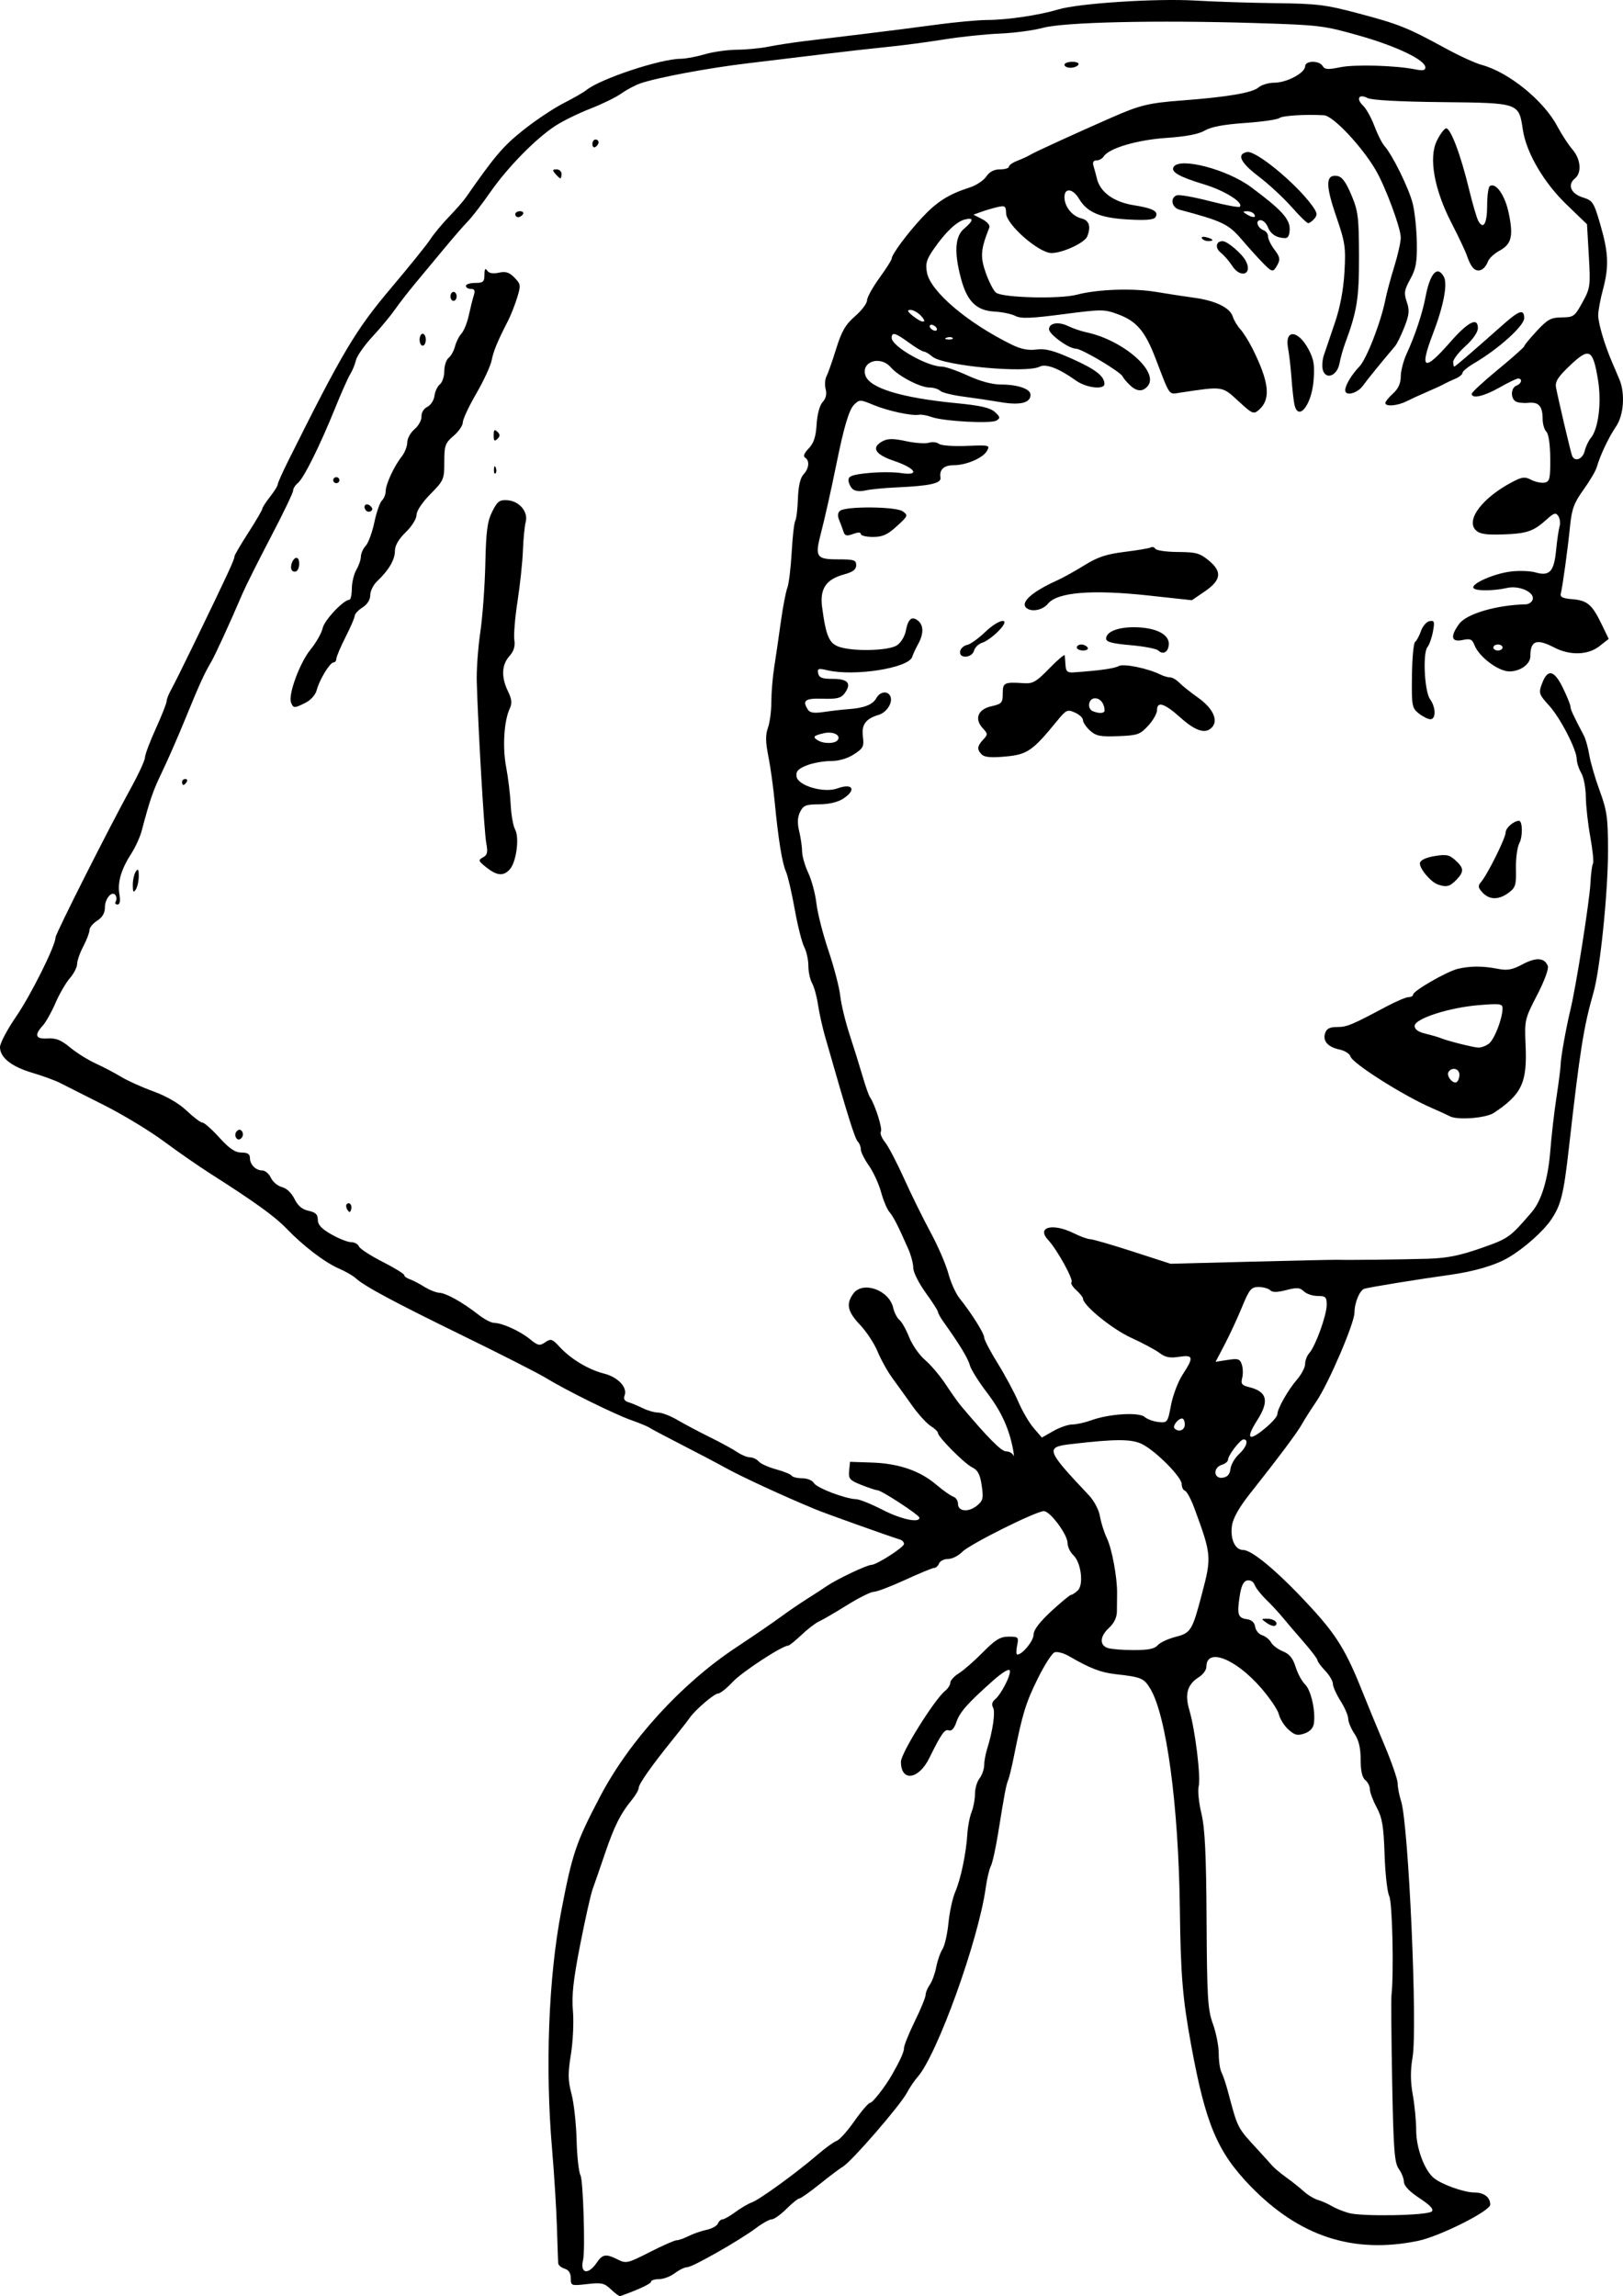 <?xml version="1.0" encoding="UTF-8" standalone="no"?>
<!-- Created with Inkscape (http://www.inkscape.org/) -->
<svg
   xmlns:svg="http://www.w3.org/2000/svg"
   xmlns="http://www.w3.org/2000/svg"
   version="1.0"
   width="626.029"
   height="885.514"
   id="svg4455">
  <defs
     id="defs4457" />
  <g
     transform="translate(-0.143,-71.613)"
     id="layer1">
    <path
       d="M 235.829,954.543 C 233.224,952.065 232.2,951.835 226.606,952.472 C 220.448,953.173 220.312,953.124 220.312,950.226 C 220.312,948.276 219.499,947.014 217.932,946.532 C 216.623,946.13 215.505,945.187 215.449,944.438 C 215.392,943.688 215.172,937.37 214.959,930.398 C 214.747,923.425 213.905,909.942 213.089,900.434 C 210.392,869.011 211.722,834.254 216.595,808.814 C 220.9,786.341 222.296,782.219 231.621,764.444 C 242.92,742.906 262.936,720.958 283.993,707.016 C 290.533,702.686 298.294,697.373 301.239,695.209 C 304.185,693.045 308.737,689.93 311.355,688.286 C 313.973,686.643 317.521,684.339 319.238,683.167 C 323.044,680.571 334.527,675.137 336.272,675.107 C 338.333,675.071 348.843,668.313 348.843,667.023 C 348.843,666.371 348.174,665.627 347.356,665.37 C 342.382,663.81 318.645,655.331 314.785,653.735 C 302.345,648.591 286.179,641.128 279.817,637.591 C 276.872,635.953 269.374,632.011 263.156,628.829 C 256.937,625.648 251.314,622.666 250.66,622.202 C 250.005,621.739 246.792,620.41 243.519,619.249 C 236.94,616.915 218.237,607.658 210.44,602.875 C 207.687,601.188 193.386,593.917 178.658,586.719 C 151.675,573.532 140.73,567.655 137.298,564.513 C 136.272,563.574 133.35,561.902 130.805,560.799 C 125.405,558.458 117.01,552.045 110.648,545.4 C 106.239,540.796 98.346,535.1 81.512,524.376 C 76.845,521.403 68.639,515.712 63.275,511.73 C 57.911,507.747 47.537,501.474 40.221,497.79 C 32.906,494.105 25.314,490.273 23.35,489.274 C 21.386,488.275 16.566,486.509 12.639,485.351 C 4.571,482.971 0.143,479.456 0.143,475.43 C 0.143,473.926 2.967,468.587 6.419,463.565 C 12.098,455.303 21.565,436.278 21.565,433.129 C 21.565,431.728 42.184,390.873 50.654,375.49 C 53.621,370.102 56.055,364.812 56.063,363.733 C 56.071,362.655 57.952,357.644 60.243,352.598 C 62.534,347.553 64.408,342.81 64.408,342.06 C 64.408,341.31 65.182,339.319 66.128,337.637 C 67.074,335.954 70.865,328.355 74.551,320.748 C 88.154,292.682 90.591,287.426 90.591,286.157 C 90.591,285.706 93.001,281.592 95.946,277.015 C 98.892,272.439 101.302,268.314 101.302,267.85 C 101.302,267.385 102.641,265.306 104.277,263.228 C 105.913,261.151 107.252,259.01 107.252,258.472 C 107.252,257.934 109.078,253.834 111.309,249.361 C 132.304,207.269 137.314,198.851 151.001,182.665 C 158.03,174.351 164.853,165.886 166.162,163.853 C 167.471,161.82 170.685,157.942 173.303,155.234 C 175.921,152.526 178.867,149.157 179.848,147.749 C 190.948,131.824 194.144,128.059 201.706,122.002 C 206.438,118.212 213.497,113.479 217.393,111.485 C 221.29,109.49 225.281,107.202 226.262,106.4 C 231.609,102.031 254.854,94.307 262.744,94.278 C 264.607,94.271 268.76,93.494 271.973,92.55 C 275.186,91.606 280.81,90.811 284.469,90.783 C 288.129,90.756 293.533,90.235 296.479,89.627 C 299.424,89.019 305.851,88.032 310.76,87.435 C 315.669,86.837 326.112,85.574 333.967,84.627 C 341.822,83.68 354.139,82.107 361.339,81.13 C 368.539,80.153 377.376,79.34 380.976,79.323 C 388.778,79.285 400.934,77.479 408.348,75.255 C 416.278,72.876 446.29,70.939 461.308,71.836 C 468.508,72.266 482.432,72.716 492.251,72.835 C 508.364,73.032 511.492,73.423 524.383,76.852 C 539.795,80.952 543.163,82.306 557.706,90.249 C 562.943,93.109 569.197,95.977 571.604,96.621 C 582,99.403 595.525,110.343 600.779,120.221 C 602.465,123.39 605.112,127.449 606.66,129.241 C 609.879,132.965 610.339,138.26 607.633,140.435 C 604.63,142.849 606.043,146.295 610.628,147.736 C 614.512,148.956 614.915,149.578 617.435,158.252 C 620.606,169.162 620.81,174.467 618.402,183.42 C 617.42,187.071 616.614,191.458 616.611,193.17 C 616.605,196.262 619.076,204.642 621.947,211.265 C 622.772,213.167 624.052,216.173 624.792,217.946 C 627.077,223.419 626.456,231.802 623.442,236.17 C 620.698,240.148 617.345,247.235 616.02,251.859 C 615.616,253.268 613.317,257.158 610.91,260.502 C 607.262,265.571 606.401,267.925 605.733,274.65 C 604.877,283.254 602.892,297.721 602.174,300.58 C 601.854,301.857 602.985,302.407 606.501,302.682 C 612.35,303.141 614.233,304.716 617.838,312.17 L 620.655,317.995 L 617.148,320.771 C 612.727,324.27 605.745,324.491 599.644,321.325 C 592.815,317.78 590.434,318.652 590.434,324.698 C 590.434,327.743 586.56,330.544 582.349,330.544 C 578.114,330.544 570.662,324.95 568.892,320.441 C 567.974,318.103 567.272,317.801 564.246,318.445 C 559.905,319.368 559.436,317.036 562.99,312.202 C 565.842,308.325 577.307,304.957 588.627,304.673 C 589.924,304.641 591.162,303.737 591.379,302.664 C 591.936,299.904 586.03,297.32 581.508,298.345 C 576.205,299.548 569.245,299.572 568.491,298.39 C 567.459,296.775 576.218,292.876 582.755,292.041 C 585.997,291.627 590.353,291.777 592.435,292.374 C 597.843,293.924 599.554,292.087 600.358,283.87 C 600.73,280.067 601.334,275.918 601.7,274.65 C 602.066,273.382 601.849,271.576 601.217,270.637 C 600.247,269.194 599.549,269.397 596.739,271.937 C 591.644,276.54 589.125,277.403 579.886,277.711 C 573.32,277.929 570.916,277.564 569.428,276.123 C 565.37,272.193 571.973,263.489 583.615,257.423 C 587.318,255.494 588.33,255.388 590.808,256.673 C 592.394,257.494 594.699,257.973 595.931,257.736 C 597.898,257.357 598.163,256.222 598.111,248.403 C 598.075,243.089 597.476,238.943 596.623,238.118 C 595.837,237.357 595.186,235.153 595.176,233.219 C 595.151,228.246 593.676,226.562 589.702,226.966 C 587.813,227.158 585.598,226.914 584.78,226.425 C 582.717,225.19 582.915,221.129 585.079,220.325 C 587.05,219.593 587.524,217.604 585.726,217.604 C 585.1,217.604 581.864,219.159 578.533,221.061 C 572.601,224.448 567.822,225.532 567.822,223.491 C 567.822,222.925 572.374,218.72 577.938,214.146 C 583.502,209.572 588.076,205.497 588.103,205.09 C 588.13,204.683 590.312,202.036 592.952,199.207 C 597.103,194.76 598.404,194.058 602.563,194.021 C 607.106,193.981 607.549,193.658 610.534,188.216 C 613.55,182.716 613.662,181.9 612.988,170.273 L 612.283,158.093 L 604.405,150.502 C 595.616,142.033 588.887,130.536 587.553,121.711 C 585.966,111.212 586.272,111.317 556.347,110.998 C 539.69,110.821 529.235,110.245 527.636,109.417 C 524.271,107.672 523.106,109.689 525.93,112.373 C 527.136,113.52 529.096,117.052 530.284,120.221 C 531.473,123.39 533.201,126.83 534.125,127.864 C 537.278,131.395 543.668,144.412 545.082,150.185 C 545.859,153.354 546.562,160.096 546.646,165.167 C 546.771,172.712 546.312,175.271 544.116,179.253 C 541.799,183.457 541.616,184.654 542.774,188.052 C 543.884,191.309 543.725,192.977 541.848,197.762 C 540.601,200.939 538.985,204.24 538.257,205.097 C 532.994,211.294 527.622,217.903 525.816,220.405 C 523.705,223.328 519.028,224.522 519.028,222.138 C 519.028,220.199 521.449,216.135 524.489,212.971 C 527.278,210.068 532.83,195.758 534.541,187.064 C 535.04,184.528 536.573,178.825 537.949,174.39 C 539.324,169.955 540.45,164.934 540.45,163.232 C 540.45,159.597 534.701,144.033 530.936,137.472 C 525.668,128.294 514.399,116.284 510.855,116.071 C 503.792,115.646 494.863,116.191 493.667,117.12 C 492.888,117.725 486.895,118.59 480.35,119.043 C 472.206,119.606 467.321,120.523 464.878,121.949 C 462.468,123.357 457.645,124.282 450.033,124.799 C 438.713,125.568 427.859,128.786 425.843,131.971 C 425.32,132.798 424.079,133.474 423.085,133.474 C 421.923,133.474 421.5,134.193 421.898,135.491 C 422.238,136.6 422.853,138.877 423.264,140.551 C 424.55,145.783 429.804,149.547 437.514,150.762 C 444.978,151.939 447.225,153.196 445.814,155.407 C 445.191,156.382 442.045,156.636 435.266,156.258 C 424.496,155.658 419.467,153.533 416.342,148.26 C 413.991,144.293 410.729,143.923 410.729,147.624 C 410.729,151.263 413.669,154.968 417.246,155.837 C 420.265,156.571 421.039,158.953 419.511,162.808 C 418.546,165.242 410.015,169.2 405.733,169.2 C 400.874,169.2 388.367,158.278 388.222,153.908 C 388.127,151.024 387.802,150.791 384.844,151.484 C 383.044,151.906 380.232,152.735 378.596,153.327 L 375.62,154.403 L 378.987,156.124 C 380.913,157.109 382.095,158.497 381.75,159.369 C 378.39,167.847 378.175,170.558 380.366,176.799 C 381.576,180.248 383.349,183.698 384.305,184.467 C 386.773,186.45 408.852,187.017 415.489,185.267 C 423.511,183.152 437.083,182.679 446.129,184.199 C 450.55,184.942 457.135,185.951 460.762,186.441 C 468.971,187.55 474.576,190.276 475.642,193.678 C 476.091,195.111 477.408,197.32 478.569,198.588 C 479.73,199.856 481.846,203.227 483.27,206.079 C 489.734,219.024 490.424,225.569 485.756,229.66 C 483.679,231.48 483.251,231.298 477.79,226.271 C 471.505,220.485 471.956,220.552 455.696,222.986 C 450.75,223.726 451.679,224.972 445.835,209.763 C 441.816,199.302 438.555,195.476 431.408,192.833 C 426.041,190.848 425.188,190.847 410.142,192.804 C 397.673,194.425 393.92,194.559 391.793,193.457 C 390.322,192.695 386.721,191.94 383.789,191.78 C 376.804,191.398 373.204,187.896 370.867,179.209 C 368.099,168.918 368.473,162.777 372.05,159.765 C 375.741,156.657 375.849,155.385 372.348,156.242 C 369.131,157.029 364.813,161.131 360.257,167.728 C 357.471,171.762 357.036,173.315 357.715,176.818 C 359.117,184.056 373.313,196.109 390.275,204.464 C 393.919,206.258 396.71,206.823 399.891,206.41 C 403.366,205.959 406.462,206.763 413.667,209.986 C 422.684,214.021 426.084,216.642 426.162,219.62 C 426.226,222.059 419.153,221.242 415.112,218.344 C 408.617,213.686 403.58,211.764 401.157,213.02 C 396.022,215.681 363.776,212.66 359.761,209.142 C 358.562,208.091 357.088,207.217 356.485,207.199 C 355.882,207.182 353.285,205.626 350.714,203.742 C 345.529,199.943 344.083,199.543 344.083,201.909 C 344.083,205.182 357.732,212.994 363.452,212.994 C 364.781,212.994 369.27,214.55 373.426,216.451 C 378.28,218.672 382.869,219.909 386.257,219.909 C 392.779,219.909 397.637,221.601 397.637,223.873 C 397.637,226.996 393.661,227.984 386.183,226.719 C 382.337,226.068 375.781,225.09 371.613,224.546 C 367.445,224.001 363.455,222.994 362.746,222.308 C 362.038,221.622 360.199,221.061 358.659,221.061 C 355.09,221.061 346.643,216.653 343.753,213.282 C 339.74,208.602 332.184,211.012 333.953,216.409 C 335.554,221.293 347.847,225.041 369.01,227.098 C 378.367,228.008 382.043,228.849 383.871,230.498 C 385.953,232.376 386.047,232.846 384.53,233.793 C 382.441,235.098 363.955,234.084 359.4,232.415 C 357.679,231.784 355.536,231.402 354.639,231.565 C 351.838,232.075 342.648,230.097 337.083,227.787 C 331.959,225.66 331.67,225.655 329.628,227.639 C 327.635,229.577 325.699,236.083 322.67,251.025 C 320.725,260.619 318.227,271.752 316.742,277.452 C 314.415,286.381 315.039,287.327 323.256,287.327 C 329.564,287.327 330.397,287.592 330.397,289.595 C 330.397,291.246 329.139,292.205 325.773,293.12 C 318.762,295.024 316.304,298.664 317.247,305.746 C 318.766,317.16 319.999,319.908 324.172,321.179 C 329.933,322.934 342.869,322.545 346.059,320.521 C 347.609,319.538 349.107,317.103 349.541,314.861 C 350.437,310.236 351.856,309.07 354.251,310.994 C 356.445,312.758 356.46,316.075 354.292,319.994 C 353.361,321.677 352.329,323.907 351.997,324.95 C 350.626,329.257 329.691,332.552 319.278,330.099 C 315.783,329.276 315.353,329.42 315.735,331.294 C 316.08,332.986 317.264,333.425 321.481,333.425 C 327.332,333.425 328.746,335.265 325.846,339.105 C 324.529,340.849 322.86,341.241 317.48,341.07 C 310.643,340.854 309.46,341.755 311.826,345.372 C 312.578,346.522 314.261,346.738 318.056,346.173 C 320.916,345.747 325.13,345.265 327.421,345.101 C 333.486,344.668 336.781,343.362 338.175,340.838 C 339.616,338.231 342.685,337.899 343.617,340.25 C 344.563,342.639 342.119,346.401 339.026,347.313 C 334.067,348.777 332.385,351.104 332.98,355.681 C 333.474,359.491 333.115,360.201 329.51,362.525 C 326.929,364.189 323.69,365.118 320.466,365.118 C 317.704,365.118 313.548,365.885 311.231,366.823 C 307.93,368.158 307.101,369.087 307.401,371.11 C 307.925,374.641 317.974,377.556 323.126,375.673 C 329.113,373.485 330.635,376.22 325.339,379.649 C 323.277,380.984 319.869,381.78 316.131,381.799 C 310.975,381.825 310.008,382.21 308.758,384.736 C 307.751,386.77 307.648,389.023 308.416,392.227 C 309.019,394.748 309.526,398.265 309.541,400.043 C 309.557,401.821 310.63,405.529 311.926,408.283 C 313.221,411.038 314.631,416.325 315.058,420.033 C 315.485,423.741 317.585,431.96 319.724,438.299 C 321.863,444.637 323.898,452.456 324.246,455.674 C 324.595,458.891 326.225,465.633 327.87,470.656 C 329.514,475.678 331.767,482.899 332.875,486.702 C 333.983,490.505 335.259,494.135 335.711,494.769 C 337.61,497.433 340.628,506.909 339.928,508.006 C 339.51,508.661 340.213,510.485 341.491,512.058 C 342.77,513.631 346.097,519.979 348.885,526.164 C 351.673,532.35 356.264,541.672 359.087,546.881 C 361.91,552.09 364.989,559.203 365.929,562.689 C 366.869,566.174 368.795,570.469 370.21,572.234 C 374.874,578.051 379.742,585.786 379.764,587.415 C 379.776,588.296 382.121,592.779 384.976,597.379 C 387.831,601.978 391.414,608.655 392.939,612.218 C 394.464,615.781 397.131,620.343 398.866,622.356 L 402.022,626.016 L 406.443,623.489 C 408.875,622.1 412.162,620.963 413.748,620.963 C 415.333,620.963 418.65,620.229 421.118,619.332 C 427.948,616.849 439.445,616.132 441.642,618.052 C 442.64,618.924 445.047,619.807 446.991,620.013 C 450.441,620.378 450.558,620.221 451.837,613.472 C 452.558,609.669 454.582,604.364 456.335,601.683 C 460.701,595.005 460.493,594.012 454.911,594.876 C 451.397,595.42 449.619,595.073 447.445,593.417 C 445.876,592.222 440.905,589.557 436.399,587.495 C 429.098,584.155 417.869,575.007 417.869,572.399 C 417.869,571.903 416.703,570.446 415.278,569.16 C 413.853,567.874 413.028,566.492 413.445,566.088 C 414.348,565.214 407.86,553.455 404.505,549.884 C 399.776,544.852 406.057,543.134 414.299,547.206 C 416.865,548.474 419.734,549.511 420.675,549.511 C 421.615,549.511 428.97,551.643 437.018,554.249 L 451.652,558.987 L 482.662,558.184 C 499.718,557.743 514.744,557.416 516.053,557.457 C 520.325,557.591 540.82,557.352 550.792,557.052 C 558.269,556.827 563.052,555.881 571.328,552.991 C 582.046,549.249 582.564,548.88 591.01,539.015 C 594.767,534.626 597.288,526.238 598.139,515.291 C 598.573,509.709 599.639,500.474 600.509,494.769 C 601.379,489.065 602.107,483.36 602.128,482.092 C 602.172,479.362 604.196,468.076 605.953,460.772 C 608.117,451.775 613.289,418.984 613.611,412.218 C 613.781,408.65 614.218,405.263 614.582,404.692 C 614.947,404.121 614.493,399.521 613.574,394.47 C 612.655,389.419 611.873,382.434 611.837,378.947 C 611.801,375.461 611.006,371.312 610.071,369.728 C 609.135,368.143 608.351,365.726 608.328,364.357 C 608.265,360.656 602.01,348.513 597.74,343.804 C 593.629,339.27 593.511,338.867 595.103,334.81 C 597.184,329.511 599.683,330.13 602.916,336.748 C 604.56,340.114 605.906,343.424 605.906,344.103 C 605.906,345.206 606.973,347.513 611.095,355.322 C 611.765,356.59 612.7,359.961 613.173,362.813 C 613.647,365.665 615.463,371.889 617.21,376.643 C 620.007,384.257 620.385,387.011 620.388,399.776 C 620.392,415.801 617.345,445.476 614.775,454.433 C 610.98,467.658 609.575,476.546 605.297,514.361 C 603.267,532.305 602.238,536.437 598.403,542.048 C 595.319,546.561 588.132,552.943 582.103,556.523 C 576.957,559.58 568.752,561.991 558.896,563.342 C 547.865,564.855 528.645,567.975 526.448,568.609 C 524.625,569.135 522.598,573.979 522.598,577.811 C 522.598,581.865 512.672,605.008 507.909,612.058 C 505.67,615.371 503.106,619.408 502.21,621.028 C 500.519,624.087 493.262,633.785 482.31,647.623 C 478.031,653.029 475.74,657.109 475.333,660.048 C 474.622,665.183 476.556,669.366 479.641,669.366 C 483.057,669.366 492.871,677.579 504.815,690.433 C 515.791,702.245 519.384,708.105 526.171,725.261 C 527.675,729.064 531.236,737.69 534.083,744.43 C 536.93,751.169 539.26,757.915 539.26,759.419 C 539.26,760.924 539.848,763.966 540.566,766.18 C 543.442,775.042 546.965,853.498 545.004,864.996 C 544.138,870.075 544.163,874.35 545.088,879.496 C 545.81,883.509 546.4,889.667 546.4,893.179 C 546.4,900.006 549.555,908.534 553.2,911.563 C 556.181,914.04 564.857,917.144 568.798,917.144 C 572.538,917.144 574.963,918.989 574.963,921.834 C 574.963,924.302 555.433,934.092 547.083,935.811 C 522.078,940.956 501.226,934.107 482.329,914.544 C 469.71,901.48 465.193,890.742 459.665,860.674 C 456.294,842.335 455.563,833.581 455.239,807.661 C 454.74,767.8 450.059,733.074 443.801,722.803 C 441.347,718.776 440.376,718.374 430.379,717.252 C 424.712,716.616 420.535,714.995 412.417,710.283 C 410.4,709.112 407.923,708.462 406.912,708.837 C 405.902,709.213 402.947,713.839 400.347,719.119 C 395.798,728.354 394.515,732.552 391.247,748.886 C 390.422,753.006 389.421,757.155 389.021,758.106 C 388.215,760.021 387.665,762.922 385.145,778.575 C 384.199,784.445 382.936,790.15 382.338,791.252 C 381.74,792.354 380.854,796.108 380.37,799.594 C 377.541,819.953 361.579,864.225 354.012,872.698 C 352.842,874.008 351.031,876.688 349.987,878.654 C 347.337,883.647 328.461,905.397 325.153,907.27 C 324.11,907.861 320.149,910.842 316.351,913.897 C 312.553,916.951 309.014,919.449 308.485,919.449 C 307.956,919.449 305.708,921.259 303.489,923.471 C 301.27,925.682 298.728,927.498 297.84,927.504 C 296.952,927.511 294.275,928.984 291.889,930.777 C 285.527,935.562 267.273,945.956 265.234,945.956 C 264.267,945.956 262.115,946.993 260.451,948.261 C 258.786,949.529 256.037,950.566 254.34,950.566 C 252.643,950.566 251.255,951.014 251.255,951.562 C 251.255,952.35 246.43,954.603 239.359,957.118 C 239.029,957.235 237.44,956.077 235.829,954.543 z M 230.384,944.131 C 232.563,940.91 233.931,940.725 238.5,943.033 C 241.626,944.612 242.313,944.45 250.755,940.145 C 255.674,937.636 260.342,935.581 261.13,935.577 C 261.917,935.573 263.997,934.844 265.753,933.957 C 267.509,933.07 270.625,931.987 272.677,931.55 C 274.729,931.114 276.697,930.028 277.05,929.137 C 277.403,928.246 278.206,927.517 278.834,927.517 C 279.462,927.517 281.697,926.246 283.8,924.692 C 285.903,923.139 288.78,921.453 290.193,920.947 C 293.155,919.885 307.405,909.539 315.411,902.638 C 318.417,900.048 321.771,897.616 322.864,897.235 C 323.958,896.854 327.057,893.399 329.752,889.557 C 332.446,885.714 335.159,882.571 335.781,882.571 C 336.73,882.571 341.605,876.307 344.211,871.738 C 347.415,866.123 348.843,862.936 348.843,861.405 C 348.843,860.417 350.718,855.786 353.009,851.112 C 355.299,846.438 357.174,841.866 357.174,840.952 C 357.174,840.038 357.901,838.267 358.79,837.017 C 359.679,835.767 360.789,832.723 361.257,830.254 C 361.725,827.784 362.81,824.672 363.668,823.339 C 364.526,822.005 365.569,817.452 365.986,813.22 C 366.402,808.988 367.577,803.593 368.596,801.231 C 370.738,796.267 372.817,786.325 373.276,778.85 C 373.452,775.997 374.185,772.204 374.905,770.419 C 375.626,768.635 376.216,765.493 376.216,763.437 C 376.216,761.381 377.002,758.692 377.963,757.462 C 378.924,756.231 379.727,753.965 379.748,752.425 C 379.769,750.885 380.287,748.033 380.9,746.087 C 383.105,739.085 384.148,731.776 383.182,730.104 C 382.562,729.032 382.824,727.895 383.889,727.04 C 386.298,725.103 390.214,717.452 389.635,715.811 C 389.35,715 386.636,716.667 383.07,719.845 C 373.223,728.618 370.355,731.878 369.011,735.819 C 368.202,738.193 367.161,739.325 366.135,738.944 C 364.529,738.347 363.286,740.109 358.576,749.652 C 354.457,757.999 347.653,758.864 347.653,751.041 C 347.653,747.72 360.575,727.008 364.724,723.679 C 365.808,722.809 366.695,721.395 366.695,720.536 C 366.695,719.678 368.167,718.063 369.967,716.948 C 371.768,715.832 375.938,712.19 379.235,708.854 C 384.126,703.905 385.961,702.788 389.202,702.788 C 392.981,702.788 393.14,702.956 392.46,706.245 C 392.068,708.147 392.1,709.702 392.533,709.702 C 394.515,709.702 398.828,704.415 398.828,701.985 C 398.828,700.191 401.134,697.15 405.666,692.966 C 409.427,689.494 412.87,686.653 413.317,686.653 C 413.763,686.653 414.921,685.886 415.889,684.949 C 418.231,682.681 417.128,674.122 414.135,671.338 C 412.916,670.204 411.919,668.103 411.919,666.667 C 411.919,663.413 405.2,654.385 402.778,654.385 C 399.764,654.385 374.144,667.171 371.315,670.087 C 369.855,671.592 367.398,672.824 365.855,672.824 C 364.312,672.824 362.741,673.602 362.365,674.553 C 361.988,675.503 361.148,676.281 360.498,676.281 C 359.848,676.281 354.807,678.356 349.296,680.891 C 343.785,683.426 338.336,685.501 337.187,685.501 C 336.037,685.501 331.362,687.831 326.796,690.679 C 322.231,693.527 317.424,696.322 316.115,696.89 C 314.806,697.459 311.753,699.796 309.331,702.084 C 306.909,704.373 304.593,706.245 304.184,706.245 C 301.893,706.245 286.399,716.361 282.83,720.186 C 280.522,722.66 277.962,724.698 277.143,724.716 C 275.607,724.748 268.242,731.067 266.131,734.165 C 265.476,735.125 262.531,738.892 259.585,742.536 C 251.415,752.642 246.494,759.645 246.494,761.165 C 246.494,761.92 245.289,764.005 243.817,765.796 C 239.469,771.085 237.058,775.917 233.429,786.617 C 231.545,792.17 229.43,798.269 228.73,800.17 C 228.029,802.072 225.878,811.666 223.95,821.491 C 221.282,835.091 220.609,841.193 221.131,847.061 C 221.508,851.3 221.163,858.836 220.364,863.808 C 219.166,871.266 219.205,873.95 220.586,879.15 C 221.506,882.616 222.39,890.603 222.55,896.899 C 222.71,903.195 223.39,909.338 224.06,910.552 C 225.084,912.404 225.921,939.485 225.065,943.075 C 223.776,948.484 227.004,949.125 230.384,944.131 z M 552.411,924.462 C 553.266,923.634 551.806,922.054 547.675,919.34 C 543.846,916.825 541.69,914.577 541.671,913.079 C 541.654,911.794 540.758,909.523 539.68,908.033 C 538.018,905.736 537.631,900.649 537.139,874.643 C 536.82,857.769 536.701,842.667 536.873,841.082 C 537.824,832.36 537.206,805.195 536.003,802.835 C 535.255,801.37 534.447,794.168 534.205,786.831 C 533.846,775.891 533.298,772.62 531.158,768.644 C 529.723,765.978 528.549,762.839 528.549,761.669 C 528.549,760.498 527.745,758.895 526.764,758.106 C 525.566,757.143 524.976,754.537 524.971,750.185 C 524.965,745.652 524.251,742.659 522.598,740.242 C 521.298,738.341 520.214,735.748 520.189,734.48 C 520.164,733.213 518.824,730.101 517.212,727.565 C 515.599,725.03 514.277,722.075 514.274,720.998 C 514.27,719.922 512.929,717.642 511.292,715.932 C 509.656,714.222 508.317,712.398 508.317,711.878 C 508.317,711.357 505.919,708.192 502.988,704.843 C 500.057,701.494 496.442,697.263 494.955,695.44 C 493.468,693.617 490.583,690.506 488.545,688.525 C 486.506,686.545 484.5,683.979 484.085,682.823 C 483.653,681.617 482.448,680.886 481.259,681.107 C 479.772,681.385 478.935,683.122 478.303,687.243 C 477.224,694.28 477.648,695.588 481.169,696.072 C 482.942,696.315 484.053,697.352 484.293,698.988 C 484.498,700.384 485.703,701.845 486.972,702.235 C 488.24,702.625 489.792,703.875 490.421,705.013 C 491.05,706.15 493.117,707.704 495.015,708.465 C 497.508,709.465 498.86,711.126 499.889,714.452 C 500.672,716.983 502.315,720.024 503.539,721.21 C 505.839,723.437 507.647,731.465 506.937,736.293 C 506.676,738.063 505.37,739.438 503.276,740.148 C 500.573,741.065 499.524,740.8 497.09,738.586 C 495.478,737.119 493.839,734.506 493.447,732.778 C 493.055,731.049 489.901,726.394 486.438,722.432 C 476.58,711.154 465.473,706.913 465.473,714.427 C 465.473,715.602 464.217,717.361 462.681,718.335 C 458.095,721.245 457.054,724.814 458.926,731.206 C 461.182,738.909 463.393,757.124 462.494,760.594 C 462.086,762.167 462.564,766.843 463.555,770.985 C 464.92,776.681 465.404,786.718 465.546,812.212 C 465.711,842.014 465.993,846.627 467.983,852.111 C 469.221,855.521 470.234,860.665 470.234,863.542 C 470.234,866.419 470.706,869.673 471.284,870.774 C 471.861,871.874 472.959,875.109 473.723,877.961 C 477.695,892.797 477.211,891.853 485.437,900.803 C 487.58,903.136 490.008,905.822 490.832,906.772 C 491.657,907.723 494.135,909.798 496.34,911.382 C 498.545,912.967 501.589,915.39 503.104,916.767 C 504.62,918.144 507.083,919.624 508.576,920.056 C 510.07,920.488 512.427,921.533 513.815,922.379 C 515.202,923.224 518.148,924.429 520.36,925.056 C 525.5,926.512 550.778,926.044 552.411,924.462 z M 488.737,697.499 C 486.496,695.912 486.501,695.873 488.978,695.873 C 491.629,695.873 493.556,697.617 491.959,698.572 C 491.451,698.877 490.001,698.394 488.737,697.499 z M 446.671,706.119 C 447.521,705.098 450.641,703.637 453.604,702.872 C 459.516,701.344 460.021,700.515 463.816,686.077 C 467.512,672.022 467.433,671.152 460.842,653.262 C 459.564,649.792 457.941,646.767 457.235,646.539 C 456.53,646.312 455.952,645.148 455.952,643.953 C 455.952,641.235 445.988,631.186 440.664,628.535 C 436.622,626.522 430.433,626.519 413.323,628.523 C 403.218,629.706 403.557,630.681 420.191,648.31 C 422.179,650.417 424.015,653.917 424.422,656.377 C 424.818,658.768 426.01,662.538 427.071,664.757 C 429.052,668.897 431.099,679.931 431.028,686.077 C 431.006,687.979 430.975,691.136 430.958,693.093 C 430.939,695.368 429.861,697.624 427.969,699.345 C 424.408,702.585 424.143,706.015 427.368,707.147 C 428.665,707.601 433.191,707.974 437.426,707.974 C 443.07,707.974 445.539,707.478 446.671,706.119 z M 354.794,656.934 C 354.794,655.918 340.107,646.317 338.553,646.317 C 338.008,646.317 335.262,645.41 332.45,644.301 C 327.864,642.491 327.372,641.928 327.677,638.826 L 328.016,635.369 L 336.347,635.645 C 346.753,635.99 354.893,638.765 361.21,644.121 C 363.899,646.401 366.901,648.518 367.88,648.827 C 368.859,649.135 369.662,650.382 369.665,651.598 C 369.672,654.575 373.742,654.923 377.033,652.229 C 379.31,650.366 379.533,649.396 378.808,644.492 C 378.175,640.204 377.319,638.565 375.171,637.528 C 372.181,636.085 361.934,625.804 361.934,624.248 C 361.934,623.738 360.657,622.511 359.096,621.521 C 357.536,620.53 354.344,617.018 352.003,613.715 C 349.663,610.412 346.227,605.636 344.367,603.1 C 342.507,600.565 339.942,595.958 338.667,592.863 C 337.391,589.768 334.339,585.123 331.884,582.542 C 327.041,577.449 326.399,574.487 329.274,570.512 C 332.91,565.485 343.107,569.091 344.663,575.954 C 345.083,577.803 346.167,579.911 347.072,580.638 C 347.977,581.366 349.668,584.371 350.83,587.316 C 351.991,590.262 354.741,594.201 356.939,596.07 C 359.138,597.94 362.726,602.178 364.913,605.488 C 367.1,608.799 369.698,612.468 370.686,613.642 C 381.025,625.931 386.362,631.335 388.157,631.335 C 389.335,631.335 390.59,631.984 390.945,632.776 C 391.301,633.568 391.298,632.661 390.939,630.759 C 389.38,622.511 386.388,615.962 380.873,608.727 C 377.626,604.469 374.633,599.684 374.221,598.094 C 373.541,595.469 370.188,589.946 364.169,581.538 C 362.94,579.821 361.934,578.028 361.934,577.555 C 361.934,577.081 359.792,573.737 357.174,570.122 C 354.556,566.508 352.413,562.224 352.413,560.603 C 352.413,558.983 351.551,555.694 350.496,553.296 C 346.593,544.417 344.755,540.82 343.173,538.967 C 342.28,537.921 340.848,534.489 339.99,531.339 C 339.132,528.189 337.024,523.608 335.306,521.159 C 333.588,518.711 332.182,515.894 332.182,514.9 C 332.182,513.906 331.7,512.601 331.112,511.999 C 329.855,510.712 327.38,502.801 318.334,471.144 C 317.338,467.658 316.137,462.212 315.665,459.043 C 315.193,455.874 314.164,452.148 313.378,450.764 C 312.593,449.379 311.95,446.371 311.95,444.08 C 311.95,441.788 311.224,438.513 310.337,436.801 C 309.45,435.09 307.796,428.503 306.662,422.165 C 305.527,415.826 304.019,409.344 303.31,407.759 C 301.821,404.429 300.366,395.412 298.94,380.676 C 298.389,374.972 297.286,367.072 296.489,363.121 C 295.414,357.788 295.38,354.998 296.355,352.289 C 297.078,350.282 297.669,345.778 297.669,342.279 C 297.669,338.781 298.167,332.765 298.775,328.91 C 299.384,325.055 300.525,317.233 301.311,311.529 C 302.097,305.824 303.227,299.902 303.822,298.368 C 304.417,296.835 305.177,290.65 305.511,284.624 C 305.845,278.598 306.469,273.119 306.897,272.448 C 307.325,271.777 307.786,267.942 307.921,263.924 C 308.082,259.145 308.821,255.921 310.058,254.596 C 312.239,252.263 312.527,249.201 310.67,248.09 C 309.851,247.6 310.351,246.334 312.059,244.574 C 314.028,242.544 314.833,240.107 315.133,235.268 C 315.377,231.341 316.308,227.89 317.456,226.662 C 318.713,225.317 319.113,223.609 318.618,221.698 C 318.202,220.095 318.344,217.87 318.932,216.753 C 319.52,215.636 321.197,210.871 322.657,206.165 C 324.767,199.366 326.264,196.78 329.938,193.587 C 332.481,191.376 334.562,188.637 334.562,187.502 C 334.562,186.366 336.704,182.476 339.322,178.856 C 341.941,175.237 344.083,171.866 344.083,171.365 C 344.083,169.776 349.886,161.922 355.711,155.628 C 361.433,149.444 366.091,146.491 374.175,143.921 C 376.653,143.133 379.526,141.238 380.56,139.71 C 381.828,137.837 383.558,136.932 385.873,136.932 C 387.762,136.932 389.307,136.464 389.307,135.892 C 389.307,135.32 390.779,134.29 392.579,133.604 C 394.38,132.917 396.656,131.861 397.637,131.258 C 399.297,130.238 415.387,122.877 429.175,116.83 C 439.837,112.154 443.279,111.323 455.952,110.366 C 473.636,109.031 483.247,107.393 485.624,105.31 C 486.754,104.32 489.51,103.509 491.749,103.506 C 496.49,103.501 503.557,99.72 503.557,97.189 C 503.557,94.931 509.048,94.853 510.342,97.093 C 511.119,98.436 512.367,98.522 517.048,97.555 C 522.695,96.389 538.479,96.837 546.103,98.38 C 548.978,98.961 549.961,98.759 549.933,97.591 C 549.864,94.722 538.848,89.44 524.383,85.341 C 510.619,81.44 509.155,81.264 483.92,80.493 C 446.076,79.336 410.468,80.149 402.417,82.353 C 398.827,83.336 391.329,84.331 385.755,84.565 C 380.181,84.799 370.533,85.815 364.315,86.823 C 358.096,87.83 348.456,89.107 342.893,89.661 C 337.329,90.215 326.082,91.484 317.9,92.482 C 309.719,93.479 296.33,95.097 288.148,96.078 C 272.985,97.895 253.522,101.55 247.089,103.789 C 245.126,104.472 241.844,106.223 239.796,107.68 C 237.748,109.137 232.392,111.757 227.895,113.501 C 223.397,115.246 217.351,118.205 214.46,120.076 C 206.879,124.982 196.005,136.052 189.263,145.728 C 186.049,150.34 182.215,155.331 180.742,156.82 C 179.269,158.31 175.291,162.871 171.903,166.957 C 168.514,171.043 163.427,177.161 160.597,180.553 C 157.767,183.945 154.09,188.675 152.426,191.065 C 150.763,193.455 146.874,198.133 143.785,201.46 C 140.696,204.787 137.843,208.873 137.445,210.54 C 137.047,212.206 136.062,214.607 135.255,215.875 C 134.448,217.143 131.793,223.107 129.355,229.128 C 123.46,243.683 117.281,256.096 115.03,257.906 C 114.025,258.713 113.203,260.031 113.203,260.834 C 113.203,261.637 109.302,269.741 104.535,278.844 C 99.768,287.947 94.872,297.728 93.654,300.58 C 88.796,311.956 83.103,324.358 81.487,327.087 C 78.917,331.427 76.979,335.7 71.555,348.984 C 68.838,355.639 64.867,364.715 62.729,369.152 C 59.143,376.597 57.99,379.921 54.815,391.962 C 54.181,394.367 52.421,398.256 50.904,400.606 C 46.898,406.81 45.416,411.767 46.188,416.378 C 46.647,419.116 46.408,420.436 45.452,420.436 C 44.673,420.436 44.367,419.917 44.772,419.283 C 45.176,418.65 45.16,417.587 44.736,416.923 C 43.437,414.888 40.606,418.092 40.606,421.597 C 40.606,423.721 39.616,425.409 37.631,426.668 C 35.995,427.707 34.656,429.343 34.656,430.304 C 34.656,431.266 33.585,434.085 32.276,436.57 C 30.967,439.055 29.895,442.106 29.895,443.351 C 29.895,444.595 28.626,447.079 27.074,448.871 C 25.523,450.663 23.025,454.981 21.523,458.467 C 20.021,461.953 17.809,465.876 16.608,467.185 C 13.249,470.844 13.865,472.405 18.549,472.1 C 21.721,471.893 23.715,472.693 27.178,475.565 C 29.654,477.619 34.091,480.395 37.036,481.735 C 39.982,483.075 44.392,485.39 46.836,486.88 C 49.28,488.37 54.904,490.908 59.332,492.519 C 64.437,494.377 69.142,497.117 72.189,500.007 C 74.832,502.514 77.564,504.565 78.259,504.565 C 78.954,504.565 81.879,507.158 84.758,510.327 C 88.655,514.618 90.829,516.09 93.267,516.09 C 95.627,516.09 96.541,516.669 96.541,518.164 C 96.541,520.751 98.779,523.005 101.349,523.005 C 102.422,523.005 103.903,524.287 104.64,525.854 C 105.378,527.421 107.3,529.024 108.912,529.416 C 110.66,529.84 112.604,531.679 113.726,533.968 C 115.031,536.633 116.697,538.04 119.165,538.565 C 121.872,539.141 122.724,539.963 122.724,542.002 C 122.724,543.953 124.156,545.495 127.993,547.673 C 130.892,549.318 134.316,550.663 135.602,550.663 C 136.888,550.663 138.23,551.395 138.585,552.29 C 138.939,553.184 143.013,555.841 147.638,558.195 C 152.262,560.548 156.046,562.867 156.046,563.349 C 156.046,563.83 156.984,564.538 158.129,564.921 C 159.275,565.305 161.818,566.624 163.782,567.853 C 165.746,569.081 168.36,570.125 169.592,570.171 C 172.17,570.268 178.593,573.854 184.583,578.541 C 186.859,580.322 189.605,581.78 190.685,581.78 C 193.783,581.78 200.654,584.884 204.508,588.024 C 207.669,590.599 208.282,590.727 210.444,589.261 C 212.634,587.776 213.141,587.937 215.974,591.016 C 220.291,595.707 227.102,599.807 233.109,601.331 C 238.555,602.712 242.283,606.712 241.042,609.843 C 240.552,611.081 241.051,611.945 242.503,612.369 C 243.716,612.724 246.225,613.765 248.078,614.684 C 249.931,615.602 252.609,616.362 254.029,616.372 C 255.449,616.383 258.752,617.653 261.371,619.195 C 263.989,620.736 269.612,623.717 273.867,625.818 C 278.121,627.918 282.926,630.538 284.545,631.639 C 286.163,632.74 288.374,633.64 289.457,633.64 C 290.54,633.64 292.038,634.354 292.785,635.225 C 293.532,636.097 296.557,637.465 299.507,638.265 C 302.457,639.064 305.156,640.166 305.505,640.713 C 305.854,641.26 307.688,641.707 309.581,641.707 C 311.499,641.707 313.494,642.524 314.089,643.553 C 315.184,645.449 326.146,649.635 330.397,649.781 C 331.706,649.826 336.258,651.656 340.512,653.847 C 347.674,657.535 354.794,659.074 354.794,656.934 z M 134.128,538.141 C 133.616,537.338 133.517,536.369 133.91,535.989 C 134.975,534.958 136.137,536.475 135.561,538.146 C 135.158,539.317 134.878,539.316 134.128,538.141 z M 91.186,510.327 C 90.711,509.583 90.858,508.456 91.512,507.822 C 92.306,507.053 92.99,507.12 93.566,508.023 C 94.041,508.767 93.894,509.894 93.24,510.528 C 92.446,511.297 91.762,511.23 91.186,510.327 z M 51.354,412.945 C 51.354,411.043 51.873,408.71 52.507,407.759 C 53.393,406.433 53.661,406.835 53.661,409.488 C 53.661,411.389 53.142,413.723 52.507,414.674 C 51.622,416 51.354,415.598 51.354,412.945 z M 187.739,406.123 C 184.628,403.659 184.511,403.316 186.431,402.276 C 188.142,401.349 188.379,400.291 187.692,396.667 C 186.907,392.526 184.595,353.178 184.04,334.516 C 183.907,330.046 184.518,321.489 185.398,315.501 C 186.278,309.513 187.154,297.613 187.344,289.056 C 187.625,276.426 188.128,272.63 190.017,268.888 C 192.023,264.915 192.833,264.313 195.882,264.53 C 200.476,264.857 203.969,269.022 202.92,272.922 C 202.493,274.506 202.01,279.433 201.847,283.87 C 201.683,288.307 200.749,297.123 199.771,303.462 C 198.792,309.8 198.236,316.546 198.534,318.452 C 198.91,320.861 198.322,322.759 196.603,324.679 C 193.628,328 193.441,332.824 196.079,338.207 C 197.56,341.231 197.729,342.819 196.782,344.832 C 194.549,349.577 193.917,359.725 195.373,367.423 C 196.153,371.543 196.946,378.1 197.136,381.995 C 197.326,385.889 198.096,390.187 198.847,391.546 C 200.564,394.654 199.287,404.117 196.775,406.895 C 194.337,409.591 191.849,409.378 187.739,406.123 z M 70.359,373.185 C 70.359,372.551 70.926,372.033 71.619,372.033 C 72.312,372.033 72.549,372.551 72.144,373.185 C 71.74,373.819 71.172,374.338 70.884,374.338 C 70.595,374.338 70.359,373.819 70.359,373.185 z M 112.409,342.559 C 111.217,339.553 115.765,327.188 119.942,322.078 C 122.094,319.445 124.193,315.735 124.608,313.834 C 125.28,310.75 132.63,302.964 134.922,302.907 C 135.413,302.895 135.834,300.941 135.857,298.564 C 135.88,296.187 136.664,292.945 137.6,291.361 C 138.535,289.776 139.32,287.483 139.343,286.266 C 139.366,285.048 140.208,283.171 141.213,282.095 C 142.218,281.02 143.709,276.968 144.525,273.092 C 145.342,269.216 146.661,265.414 147.458,264.643 C 148.254,263.872 148.906,262.256 148.906,261.053 C 148.906,258.41 152.11,251.478 155.077,247.7 C 156.265,246.189 157.237,243.722 157.237,242.218 C 157.237,240.715 158.501,238.421 160.046,237.12 C 161.591,235.819 162.793,233.618 162.716,232.229 C 162.636,230.765 163.581,229.209 164.965,228.525 C 166.278,227.877 167.518,225.97 167.721,224.288 C 167.923,222.606 168.86,220.61 169.803,219.852 C 170.746,219.094 171.518,216.786 171.518,214.722 C 171.518,212.659 172.269,210.368 173.186,209.63 C 174.104,208.893 175.217,206.885 175.659,205.167 C 176.102,203.45 177.224,201.228 178.153,200.229 C 179.083,199.23 180.339,196.118 180.946,193.314 C 181.553,190.51 182.42,187.049 182.873,185.623 C 183.492,183.674 183.218,183.03 181.772,183.03 C 180.714,183.03 179.848,182.511 179.848,181.877 C 179.848,181.244 181.455,180.725 183.419,180.725 C 186.516,180.725 186.992,180.305 187.007,177.556 C 187.02,175.339 187.333,174.857 188.049,175.95 C 188.733,176.997 190.221,177.27 192.545,176.775 C 195.254,176.199 196.589,176.624 198.607,178.704 C 201.037,181.21 201.096,181.685 199.58,186.523 C 198.692,189.355 197.168,193.229 196.193,195.131 C 192.023,203.267 190.522,206.888 189.778,210.605 C 189.343,212.778 186.663,218.557 183.823,223.449 C 180.982,228.34 178.658,233.318 178.658,234.512 C 178.658,235.705 177.052,238.047 175.088,239.716 C 171.857,242.461 171.518,243.415 171.518,249.748 C 171.518,256.473 171.308,256.959 166.162,262.159 C 163.004,265.351 160.807,268.653 160.807,270.208 C 160.807,271.685 158.974,274.619 156.641,276.878 C 153.885,279.548 152.473,281.997 152.468,284.12 C 152.46,287.5 150.088,291.533 145.633,295.745 C 144.16,297.137 142.955,299.56 142.955,301.13 C 142.955,302.903 141.828,304.7 139.98,305.873 C 138.344,306.911 136.993,308.349 136.978,309.068 C 136.963,309.788 135.369,313.488 133.434,317.291 C 131.5,321.094 129.905,324.854 129.891,325.646 C 129.876,326.439 129.381,327.087 128.792,327.087 C 127.399,327.087 123.342,333.764 122.306,337.76 C 121.841,339.557 120.02,341.615 118.005,342.624 C 113.654,344.803 113.296,344.799 112.409,342.559 z M 112.686,291.484 C 111.816,290.121 113.122,286.751 114.52,286.751 C 115.929,286.751 115.891,291.04 114.475,291.888 C 113.866,292.253 113.061,292.071 112.686,291.484 z M 141.133,268.254 C 140.002,266.482 141.551,265.339 143.079,266.818 C 143.934,267.646 143.954,268.29 143.141,268.777 C 142.475,269.175 141.571,268.94 141.133,268.254 z M 128.674,256.787 C 128.674,256.153 129.21,255.635 129.864,255.635 C 130.519,255.635 131.054,256.153 131.054,256.787 C 131.054,257.421 130.519,257.94 129.864,257.94 C 129.21,257.94 128.674,257.421 128.674,256.787 z M 190.653,252.657 C 190.71,251.315 190.992,251.042 191.372,251.961 C 191.716,252.793 191.674,253.787 191.278,254.17 C 190.883,254.553 190.602,253.872 190.653,252.657 z M 190.559,239.5 C 190.559,237.349 190.877,237.042 191.988,238.117 C 193.098,239.193 193.098,239.808 191.988,240.883 C 190.877,241.959 190.559,241.652 190.559,239.5 z M 161.997,202.622 C 161.997,201.354 162.532,200.317 163.187,200.317 C 163.842,200.317 164.377,201.354 164.377,202.622 C 164.377,203.889 163.842,204.927 163.187,204.927 C 162.532,204.927 161.997,203.889 161.997,202.622 z M 173.898,185.911 C 173.898,184.96 174.434,184.182 175.088,184.182 C 175.743,184.182 176.278,184.96 176.278,185.911 C 176.278,186.862 175.743,187.64 175.088,187.64 C 174.434,187.64 173.898,186.862 173.898,185.911 z M 198.89,154.219 C 198.89,153.585 199.725,153.066 200.746,153.066 C 201.766,153.066 202.27,153.585 201.865,154.219 C 201.461,154.852 200.626,155.371 200.01,155.371 C 199.394,155.371 198.89,154.852 198.89,154.219 z M 214.361,138.66 C 213.148,137.245 213.229,136.932 214.811,136.932 C 215.873,136.932 216.742,137.71 216.742,138.66 C 216.742,139.611 216.539,140.389 216.292,140.389 C 216.045,140.389 215.176,139.611 214.361,138.66 z M 228.643,127.204 C 228.643,126.216 229.178,125.407 229.833,125.407 C 230.487,125.407 231.023,125.895 231.023,126.492 C 231.023,127.088 230.487,127.897 229.833,128.288 C 229.178,128.68 228.643,128.192 228.643,127.204 z M 410.729,96.596 C 410.729,95.962 412.099,95.443 413.774,95.443 C 415.501,95.443 416.501,95.942 416.084,96.596 C 415.679,97.23 414.309,97.748 413.039,97.748 C 411.768,97.748 410.729,97.23 410.729,96.596 z M 474.762,638.104 C 474.961,636.439 476.434,633.885 478.034,632.429 C 480.951,629.775 481.915,626.726 479.836,626.726 C 478.525,626.726 473.804,632.893 473.804,634.605 C 473.804,635.257 472.733,636.119 471.424,636.521 C 467.959,637.586 468.222,641.981 471.721,641.5 C 473.602,641.241 474.507,640.231 474.762,638.104 z M 488.639,621.996 C 490.953,620.029 492.846,617.805 492.846,617.054 C 492.846,614.916 496.963,607.63 500.418,603.654 C 502.144,601.667 503.557,598.956 503.557,597.628 C 503.557,596.301 504.291,594.396 505.188,593.395 C 507.577,590.731 511.887,578.78 511.887,574.822 C 511.887,571.815 511.471,571.408 508.402,571.408 C 506.485,571.408 504.089,570.606 503.077,569.627 C 501.547,568.144 500.408,568.062 496.295,569.134 C 492.777,570.052 490.985,570.067 490.076,569.187 C 489.374,568.507 487.36,567.95 485.601,567.95 C 482.762,567.95 482.042,568.826 479.196,575.729 C 477.433,580.008 474.422,586.497 472.507,590.15 L 469.024,596.792 L 473.672,596.072 C 477.74,595.442 478.423,595.667 479.145,597.869 C 479.598,599.253 479.657,601.589 479.276,603.061 C 478.705,605.264 479.157,605.875 481.84,606.528 C 488.895,608.242 489.834,611.856 485.141,619.235 C 480.369,626.737 481.766,627.84 488.639,621.996 z M 457.143,620.963 C 457.143,619.696 456.673,618.658 456.098,618.658 C 454.538,618.658 452.285,621.637 453.186,622.51 C 454.815,624.088 457.143,623.178 457.143,620.963 z M 323.338,356.922 C 324.528,355.057 321.373,353.579 317.91,354.38 C 313.923,355.302 313.473,355.821 315.555,357.096 C 317.964,358.571 322.348,358.473 323.338,356.922 z M 579.723,321.325 C 579.723,320.691 578.92,320.172 577.938,320.172 C 576.956,320.172 576.153,320.691 576.153,321.325 C 576.153,321.959 576.956,322.477 577.938,322.477 C 578.92,322.477 579.723,321.959 579.723,321.325 z M 611.398,245.551 C 611.826,243.808 612.847,241.604 613.667,240.653 C 616.704,237.132 617.985,226.857 616.499,217.936 C 614.544,206.201 613.162,205.503 605.771,212.517 C 601.042,217.004 599.915,218.778 600.342,221.061 C 601.166,225.471 605.903,245.651 606.496,247.279 C 607.448,249.893 610.606,248.779 611.398,245.551 z M 367.562,201.925 C 367.167,201.542 366.141,201.502 365.281,201.834 C 364.332,202.202 364.614,202.475 366,202.531 C 367.255,202.581 367.958,202.308 367.562,201.925 z M 361.339,198.012 C 360.935,197.378 360.068,196.859 359.414,196.859 C 358.759,196.859 358.555,197.378 358.959,198.012 C 359.364,198.646 360.23,199.164 360.885,199.164 C 361.539,199.164 361.744,198.646 361.339,198.012 z M 355.389,193.402 C 354.204,192.134 352.38,191.114 351.336,191.135 C 349.894,191.165 350.113,191.718 352.248,193.44 C 355.912,196.397 358.162,196.369 355.389,193.402 z M 559.481,502.143 C 558.505,501.63 555.296,500.165 552.351,498.886 C 541.401,494.133 521.815,481.719 521.05,479.045 C 520.751,478.003 518.872,476.803 516.874,476.378 C 512.318,475.409 510.274,473.098 511.274,470.047 C 511.843,468.312 513.063,467.687 515.881,467.687 C 519.68,467.687 521.522,466.923 534.824,459.827 C 538.602,457.811 542.485,456.162 543.452,456.162 C 544.419,456.162 545.21,455.717 545.21,455.173 C 545.21,453.753 558.238,446.256 562.467,445.243 C 567.185,444.114 572.146,444.109 577.806,445.228 C 581.568,445.972 583.375,445.646 587.468,443.48 C 592.698,440.713 595.903,440.93 597.174,444.135 C 597.596,445.2 595.831,449.995 593.029,455.398 C 588.273,464.568 588.161,465.053 588.595,474.601 C 589.256,489.155 587.169,493.621 576.345,500.811 C 573.347,502.802 562.385,503.668 559.481,502.143 z M 563.062,486.058 C 563.062,483.696 560.167,482.983 558.864,485.024 C 557.915,486.512 560.557,489.794 562.007,488.926 C 562.587,488.579 563.062,487.288 563.062,486.058 z M 574.346,474.183 C 576.498,472.659 579.668,464.563 579.705,460.498 C 579.721,458.705 578.769,458.574 570.572,459.245 C 559.011,460.192 545.805,464.472 545.805,467.274 C 545.805,468.597 547.207,469.601 549.971,470.256 C 552.262,470.799 554.939,471.578 555.921,471.988 C 558.386,473.015 568.014,475.45 570.272,475.617 C 571.293,475.692 573.126,475.047 574.346,474.183 z M 572.008,415.848 C 570.241,413.957 570.137,413.257 571.405,411.778 C 573.965,408.791 580.913,394.773 580.913,392.595 C 580.913,390.897 584.081,388.167 586.052,388.167 C 587.439,388.167 587.554,394.224 586.215,396.724 C 585.386,398.27 584.784,402.717 584.877,406.606 C 585.026,412.879 584.71,413.926 582.086,415.879 C 578.265,418.722 574.683,418.711 572.008,415.848 z M 554.731,412.71 C 551.921,411.719 547.47,406.334 547.856,404.393 C 548.073,403.302 550.217,402.301 553.496,401.759 C 558.017,401.011 559.185,401.246 561.519,403.37 C 564.88,406.427 564.933,407.768 561.825,410.999 C 559.383,413.538 558.015,413.868 554.731,412.71 z M 378.893,362.642 C 376.907,360.716 377.018,359.376 379.375,356.853 C 381.21,354.89 381.203,354.594 379.28,352.536 C 375.889,348.907 377.276,345.193 382.464,344.01 C 386.54,343.081 386.926,342.653 386.926,339.073 C 386.926,334.862 387.514,334.575 395.095,335.092 C 398.542,335.326 399.905,334.531 404.913,329.366 C 408.112,326.067 410.781,323.816 410.846,324.363 C 410.91,324.91 411.044,326.655 411.143,328.239 C 411.288,330.559 411.903,331.08 414.299,330.915 C 424.266,330.224 429.902,329.435 431.659,328.483 C 433.594,327.434 442.885,329.348 447.903,331.828 C 449.04,332.39 450.661,332.849 451.506,332.849 C 452.352,332.849 453.917,333.757 454.984,334.866 C 456.051,335.975 459.331,338.59 462.272,340.676 C 467.89,344.661 470.11,349.232 467.759,351.975 C 465.313,354.829 461.455,353.701 455.514,348.395 C 449.249,342.8 446.432,341.905 446.432,345.508 C 446.432,346.766 444.894,349.461 443.015,351.498 C 439.874,354.901 438.937,355.226 431.445,355.51 C 424.489,355.774 422.893,355.457 420.58,353.353 C 419.089,351.997 417.869,350.188 417.869,349.334 C 417.869,348.48 416.467,347.163 414.754,346.407 C 411.855,345.128 411.381,345.349 407.911,349.601 C 398.481,361.157 396.438,362.577 388.117,363.359 C 382.639,363.873 379.947,363.664 378.893,362.642 z M 426.2,345.621 C 426.2,342.994 424.567,340.916 422.502,340.916 C 419.943,340.916 419.323,344.972 421.737,345.915 C 424.197,346.877 426.2,346.744 426.2,345.621 z M 547.425,346.775 C 544.769,344.688 544.623,343.89 544.766,332.237 C 544.848,325.456 545.391,319.579 545.971,319.176 C 546.552,318.773 547.566,316.893 548.226,314.997 C 548.885,313.102 550.384,311.372 551.556,311.154 C 553.414,310.807 553.581,311.323 552.864,315.176 C 552.411,317.607 551.459,320.302 550.749,321.166 C 548.856,323.467 549.593,338.276 551.749,341.257 C 554.003,344.373 554.086,348.984 551.888,348.984 C 550.978,348.984 548.97,347.99 547.425,346.775 z M 370.489,322.778 C 370.708,321.677 371.894,320.587 373.124,320.358 C 374.353,320.129 377.495,317.893 380.106,315.391 C 385.944,309.793 390.674,309.549 385.126,315.131 C 383.171,317.099 380.424,319.055 379.022,319.478 C 377.62,319.902 376.197,321.269 375.86,322.515 C 375.066,325.458 369.906,325.711 370.489,322.778 z M 446.884,322.454 C 446.2,321.792 441.4,320.878 436.218,320.423 C 429.107,319.799 426.795,319.18 426.795,317.901 C 426.795,314.993 432.269,313.133 439.544,313.568 C 447.072,314.018 451.535,316.768 450.947,320.595 C 450.534,323.28 448.635,324.15 446.884,322.454 z M 415.489,321.325 C 415.489,320.691 416.261,320.172 417.204,320.172 C 418.147,320.172 419.25,320.691 419.654,321.325 C 420.059,321.959 419.287,322.477 417.939,322.477 C 416.592,322.477 415.489,321.959 415.489,321.325 z M 396.447,306.349 C 393.162,304.337 397.721,300.028 408.056,295.374 C 410.186,294.415 414.866,291.811 418.455,289.588 C 423.579,286.414 426.92,285.307 434.005,284.438 C 438.968,283.828 443.489,283.054 444.053,282.717 C 444.616,282.379 445.413,282.631 445.825,283.275 C 446.236,283.919 450.155,284.467 454.535,284.493 C 461.533,284.534 462.979,284.938 466.465,287.827 C 471.656,292.127 471.187,295.399 464.752,299.769 L 459.866,303.088 L 443.331,301.291 C 421.302,298.896 408.011,299.974 404.347,304.454 C 402.484,306.732 398.596,307.665 396.447,306.349 z M 325.497,276.654 C 325.14,275.552 324.385,273.523 323.821,272.145 C 323.144,270.492 323.278,269.277 324.215,268.576 C 326.614,266.781 345.718,266.954 348.317,268.794 C 350.498,270.339 350.402,270.584 346.064,274.546 C 342.448,277.848 340.589,278.684 336.857,278.684 C 334.286,278.684 332.182,278.178 332.182,277.56 C 332.182,276.833 331.116,276.828 329.164,277.547 C 326.712,278.45 326.024,278.282 325.497,276.654 z M 328.909,260.091 C 328.091,259.288 327.421,257.769 327.421,256.716 C 327.421,255.207 329.049,254.639 335.084,254.04 C 339.299,253.622 344.993,253.628 347.739,254.053 C 355.167,255.203 353.345,252.171 344.894,249.32 C 337.558,246.844 336.057,244.114 340.707,241.704 C 342.663,240.691 344.805,240.7 349.623,241.745 C 353.111,242.5 357.066,242.78 358.412,242.367 C 359.757,241.953 361.515,242.143 362.318,242.788 C 363.129,243.44 367.851,243.792 372.947,243.58 C 381.77,243.214 382.068,243.286 380.855,245.481 C 379.335,248.232 372.856,251.025 367.993,251.025 C 364.205,251.025 362.39,252.735 362.912,255.812 C 363.287,258.024 358.824,259.009 345.795,259.589 C 341.253,259.791 335.931,260.315 333.967,260.754 C 331.669,261.266 329.866,261.03 328.909,260.091 z M 499.447,227.688 C 499.125,226.261 498.617,221.724 498.317,217.604 C 498.018,213.484 497.416,208.229 496.98,205.927 C 495.56,198.419 500.896,198.769 504.941,206.449 C 506.945,210.252 507.3,212.535 506.808,218.463 C 506.028,227.874 500.93,234.262 499.447,227.688 z M 534.499,227.024 C 534.499,226.501 535.838,224.855 537.475,223.366 C 539.495,221.528 540.45,219.425 540.45,216.814 C 540.45,214.699 541.463,210.77 542.701,208.083 C 545.946,201.04 548.798,192.485 549.972,186.276 C 551.736,176.945 554.556,173.797 557.072,178.35 C 558.597,181.109 556.958,189.658 552.856,200.341 C 547.545,214.175 549.406,215.123 559.414,203.679 C 566.396,195.696 570.202,193.746 570.202,198.153 C 570.202,199.709 568.284,202.491 565.442,205.058 C 562.824,207.422 560.682,210.175 560.682,211.175 C 560.682,212.175 560.861,212.994 561.08,212.994 C 561.468,212.994 567.652,207.676 580.086,196.651 C 586.184,191.244 588.055,190.7 588.053,194.334 C 588.051,197.279 578.076,206.249 568.715,211.724 C 566.26,213.16 564.252,214.823 564.252,215.421 C 564.252,216.019 563.047,217.013 561.574,217.629 C 560.101,218.246 558.093,219.194 557.111,219.737 C 556.129,220.28 553.184,221.638 550.566,222.755 C 547.947,223.872 544.384,225.504 542.646,226.381 C 539.158,228.142 534.499,228.51 534.499,227.024 z M 435.869,220.053 C 434.642,218.864 433.437,217.418 433.192,216.839 C 432.422,215.023 417.402,206.079 415.122,206.079 C 412.401,206.079 404.778,200.549 404.778,198.575 C 404.778,196.176 408.386,195.556 412.048,197.325 C 413.927,198.233 417.131,199.331 419.168,199.764 C 433.495,202.811 447.479,215.097 442.814,220.54 C 440.871,222.807 438.545,222.644 435.869,220.053 z M 510.365,214.195 C 510.012,212.887 510.195,210.396 510.771,208.66 C 511.347,206.924 513.237,201.354 514.971,196.283 C 517.05,190.202 518.329,183.49 518.729,176.564 C 519.283,166.964 519.008,165.115 515.522,154.982 C 511.383,142.95 511.471,138.852 515.855,139.458 C 517.75,139.719 519.202,141.636 521.363,146.728 C 524.009,152.963 524.302,155.283 524.341,170.353 C 524.383,186.793 523.604,191.63 518.868,204.35 C 518.16,206.252 517.23,209.623 516.801,211.841 C 515.875,216.628 511.459,218.243 510.365,214.195 z M 475.396,174.098 C 474.277,172.355 472.314,170.093 471.032,169.07 C 468.692,167.204 469.144,164.559 471.792,164.627 C 473.631,164.674 479.156,169.399 480.65,172.203 C 483.438,177.436 478.647,179.165 475.396,174.098 z M 487.101,172.86 C 485.351,171.07 481.683,166.999 478.948,163.812 C 473.968,158.008 471.546,156.858 455.06,152.471 C 452.093,151.681 451.398,147.916 454.038,146.935 C 454.949,146.597 460.641,147.598 466.687,149.16 C 472.734,150.723 477.985,151.706 478.357,151.346 C 479.968,149.787 472.53,145.118 464.622,142.725 C 454.93,139.791 451.63,137.891 452.866,135.954 C 455.281,132.169 473.427,136.914 482.647,143.741 C 494.16,152.266 497.606,155.977 497.606,159.848 C 497.606,162.179 497.014,163.438 495.918,163.438 C 492.66,163.438 490.273,161.946 489.214,159.247 C 488.625,157.749 487.344,156.523 486.367,156.523 C 484.216,156.523 485.15,159.528 487.582,160.432 C 488.513,160.778 489.275,161.876 489.275,162.872 C 489.275,163.869 490.4,166.157 491.774,167.956 C 493.819,170.635 494.027,171.672 492.922,173.672 C 491.193,176.8 490.913,176.761 487.101,172.86 z M 483.92,154.219 C 483.515,153.585 482.279,153.074 481.172,153.084 C 479.438,153.099 479.406,153.256 480.945,154.219 C 483.275,155.677 484.851,155.677 483.92,154.219 z M 568.114,174.675 C 567.459,173.882 566.516,171.938 566.018,170.353 C 565.52,168.768 562.834,163.064 560.049,157.676 C 553.355,144.724 551.153,132.411 554.367,125.897 C 555.549,123.5 557.113,121.353 557.842,121.125 C 559.522,120.599 563.503,131.023 566.737,144.416 C 568.113,150.117 569.751,155.706 570.376,156.837 C 572.334,160.38 573.773,157.806 573.773,150.761 C 573.773,147.033 574.252,143.695 574.839,143.344 C 577.199,141.932 580.678,146.965 582.109,153.86 C 583.941,162.696 583.183,165.767 578.546,168.294 C 576.552,169.38 574.568,171.195 574.136,172.328 C 572.749,175.967 570.05,177.019 568.114,174.675 z M 463.757,163.546 C 463.39,162.971 464.162,162.772 465.472,163.104 C 468.251,163.808 468.602,164.591 466.139,164.591 C 465.195,164.591 464.124,164.12 463.757,163.546 z M 498.271,151.357 C 495.205,147.882 489.496,142.603 485.584,139.627 C 478.564,134.287 477.034,131.021 481.187,130.247 C 484.514,129.626 499.413,141.787 505.91,150.425 C 508.221,153.498 508.434,154.422 507.168,155.899 C 506.331,156.876 505.24,157.676 504.746,157.676 C 504.251,157.676 501.337,154.832 498.271,151.357 z"
       id="path4517"
       style="fill:#000000" />
  </g>
</svg>
